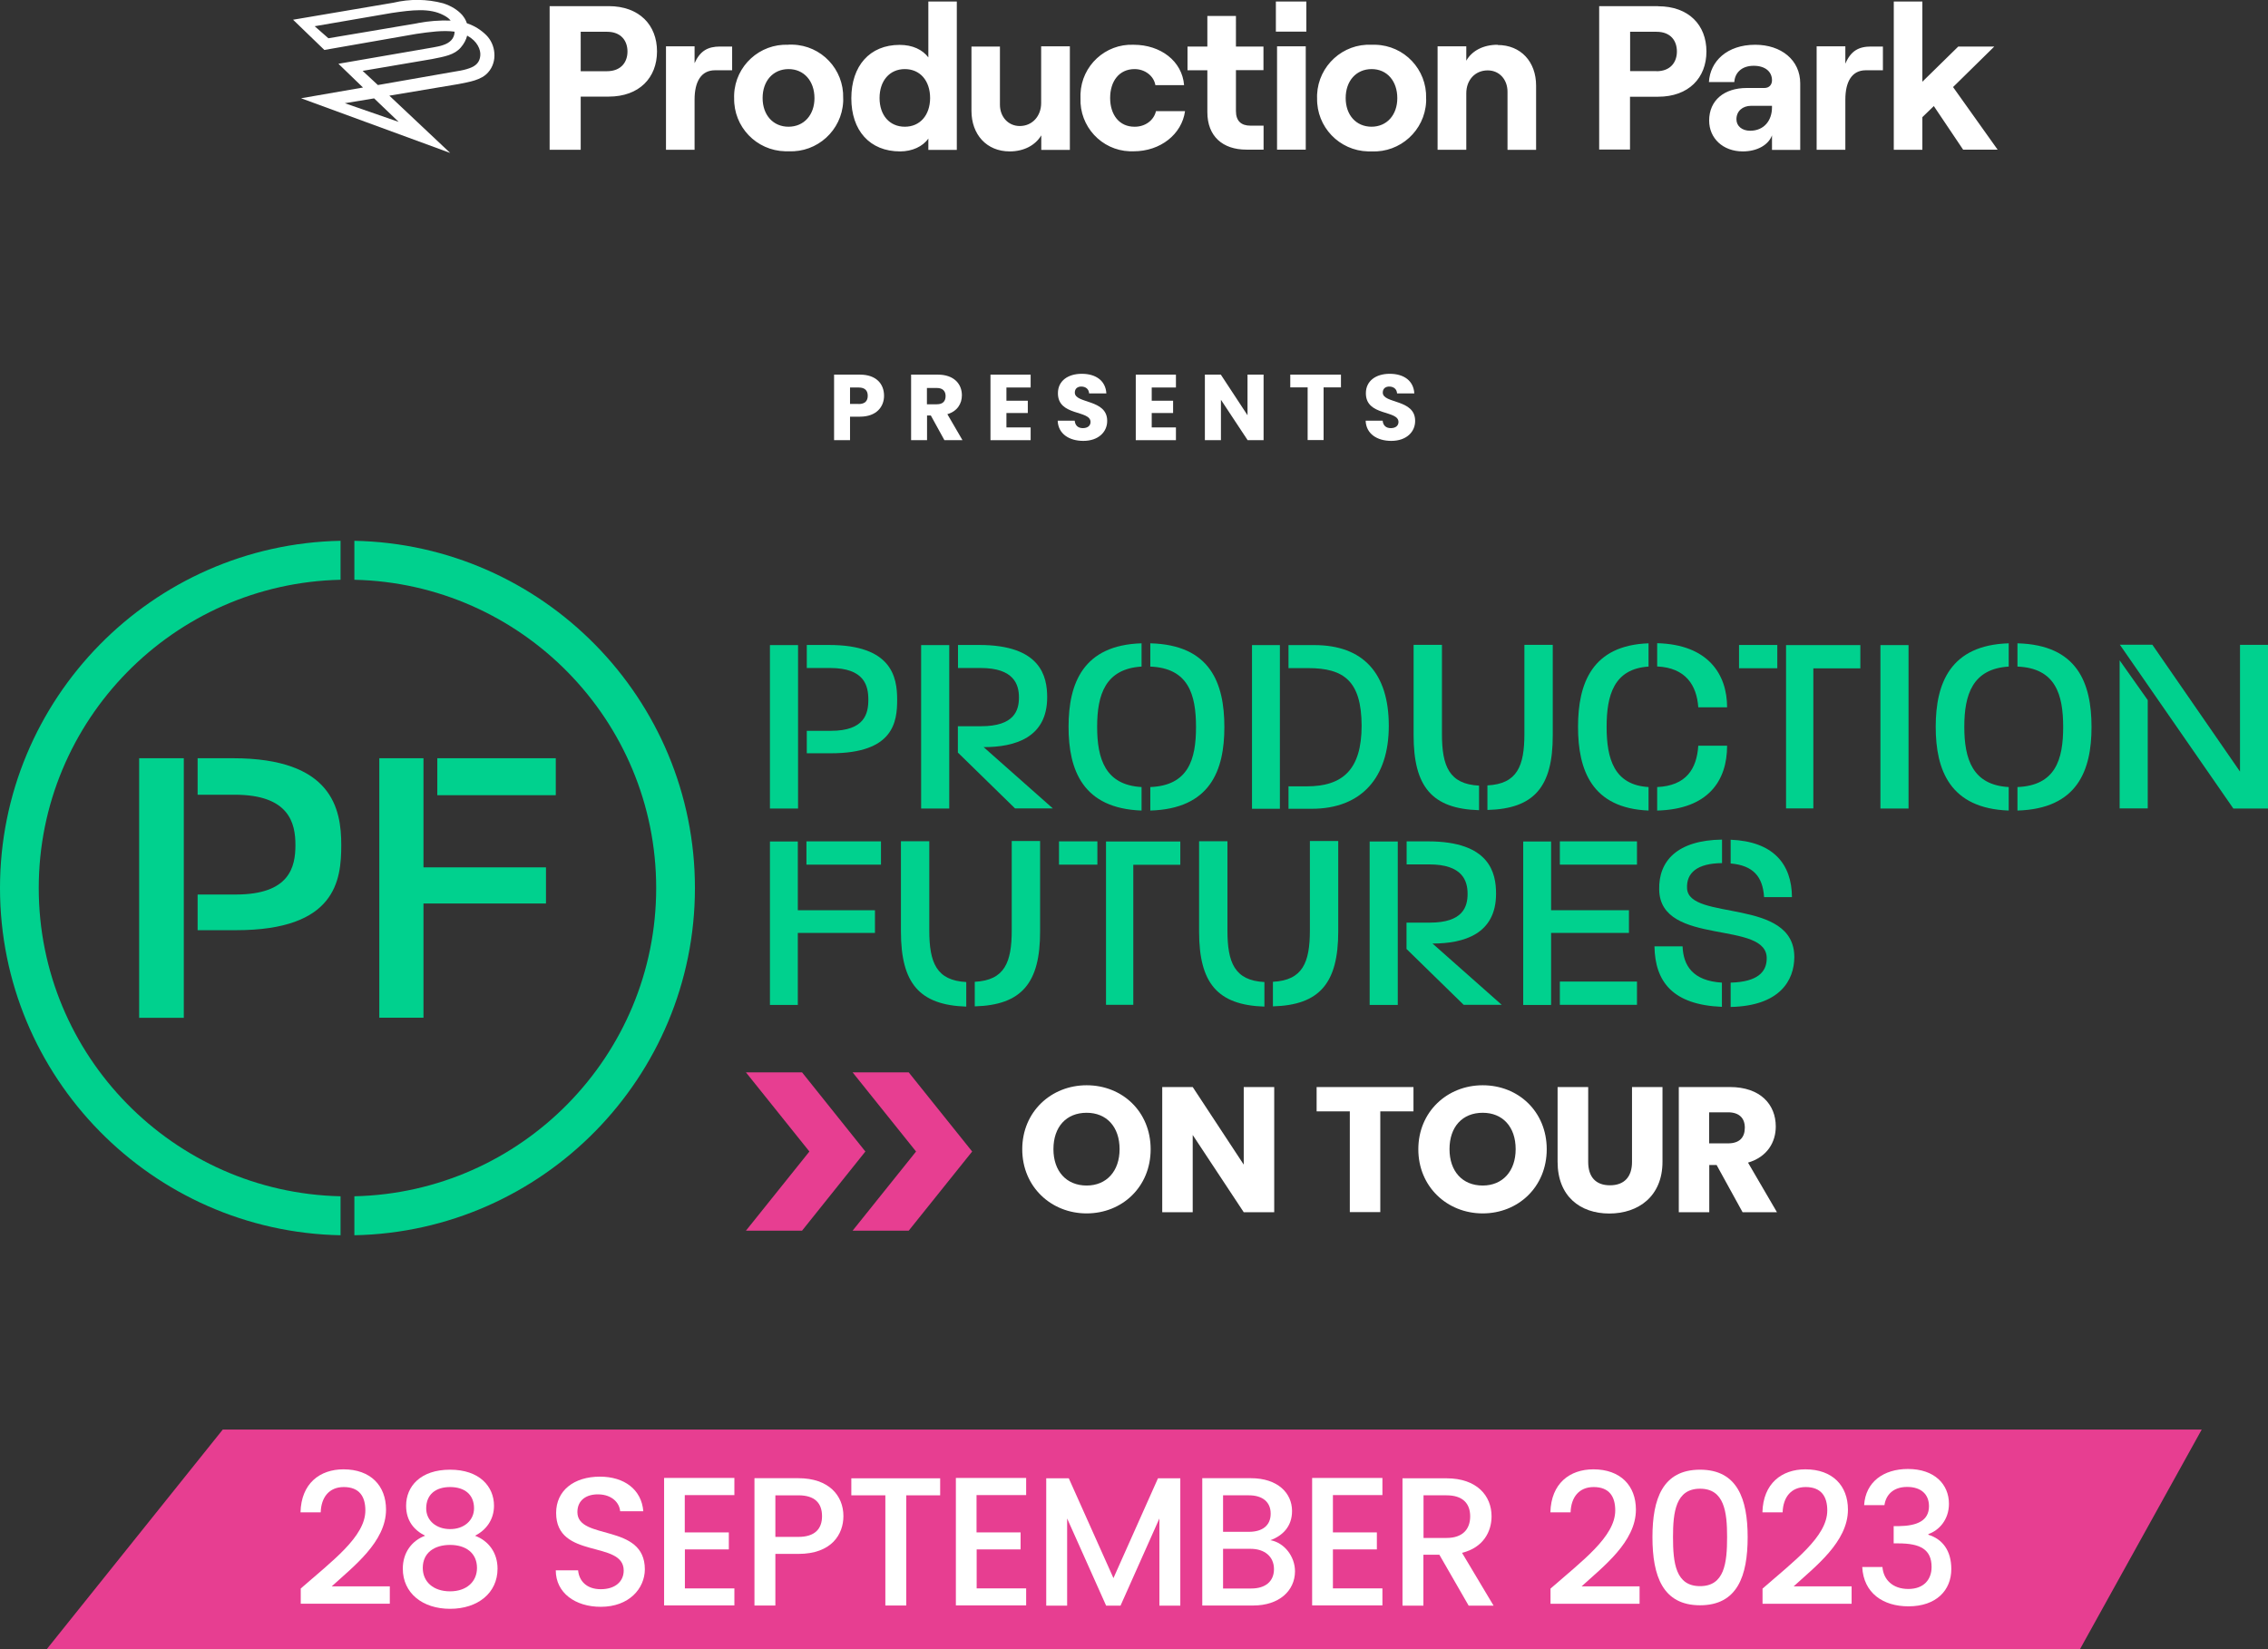 <?xml version="1.0" encoding="utf-8"?>
<!-- Generator: Adobe Illustrator 27.5.0, SVG Export Plug-In . SVG Version: 6.00 Build 0)  -->
<svg version="1.1" id="Layer_1" xmlns="http://www.w3.org/2000/svg" xmlns:xlink="http://www.w3.org/1999/xlink" x="0px" y="0px"
	 viewBox="0 0 1920 1396.6" style="enable-background:new 0 0 1920 1396.6;" xml:space="preserve">
<rect x="0" y="0" width="1920" height="1396.6" fill="#333333" stroke="none"/>
<style type="text/css">
	.st0{fill:#00D18E;}
	.st1{fill:#FFFFFF;}
	.st2{fill:#E73E91;}
</style>
<g>
	<g>
		<g>
			<path class="st0" d="M651.8,684.5V546.2h23.8v138.4H651.8z M703.5,637.8h-20.5v-19h20.3c28.8,0,31.8-14.7,31.8-26.4
				c0-11.7-3.2-26.8-32.4-26.8h-19.7v-19.5h18.8c53,0,57.7,27,57.7,46.3C759.5,611.2,756.6,637.8,703.5,637.8z"/>
			<path class="st0" d="M779.8,684.5V546.2h23.8v138.4H779.8z M859.3,684.5l-48.4-47.3v-22.3h19.7c28.1,0,32-13.4,32-24.4
				c0-10.8-4.1-24.9-32.4-24.9h-19.2v-19.5H829c52.1,0,57.5,26.6,57.5,44.3c0,34.2-27.2,42.2-53.8,42.2l58.6,51.9H859.3z"/>
			<path class="st0" d="M904.6,615.4c0-36.8,12.3-69.2,61.8-70.7v19.7c-30.7,1.9-37.6,23.8-37.6,51s6.9,49.3,37.6,51v19.9
				C916.7,684.5,904.6,652.1,904.6,615.4z M973.8,686.3v-19.9c32.2-1.3,38.7-23.3,38.7-50.8c0-27.7-6.5-49.9-38.7-51.2v-19.7
				c50.8,1.3,62.7,33.7,62.7,70.9C1036.5,652.3,1024.6,684.8,973.8,686.3z"/>
			<path class="st0" d="M1059.9,684.8v-43.5v-95.1h23.6v138.6H1059.9z M1110.5,684.8h-19.7v-19h15.4c30.5,0,46.5-14.1,46.5-51.5
				c-0.2-37.6-14.9-48.6-45.2-48.6h-16.7v-19.5h21.8c41.5,0,63.1,24,63.1,68.3C1175.8,658.4,1152.5,684.8,1110.5,684.8z"/>
			<path class="st0" d="M1196.7,622.5V546h24v75.5c0,27.2,6.1,42.4,31.4,43.7v20.8C1212.3,684.8,1196.7,666.2,1196.7,622.5z
				 M1259.2,685.8v-20.8c25.3-1.3,31.3-16.4,31.3-43.7V546h24v76.5C1314.6,666.2,1298.8,684.8,1259.2,685.8z"/>
			<path class="st0" d="M1335.9,615.4c0-36.8,11.9-69,59.7-70.7v19.7c-29.2,1.9-35.5,24-35.5,51s6.3,49.3,35.5,51v19.9
				C1347.6,684.3,1335.9,652.1,1335.9,615.4z M1437.7,598.9c-1.3-18.6-10.6-33.5-34.8-34.6v-19.7c43,1.1,59.2,26.2,59.2,54.3H1437.7
				z M1402.9,686.3v-19.9c24.6-1.1,33.5-15.4,34.8-35h24.4C1462.1,661,1446.2,685.2,1402.9,686.3z"/>
			<path class="st0" d="M1472.2,565.8v-19.7h32.4v19.7H1472.2z M1535.1,565.8v118.7H1512V546.2h62.9v19.7H1535.1z"/>
			<path class="st0" d="M1591.9,684.5V546.2h23.8v138.4H1591.9z"/>
			<path class="st0" d="M1638.7,615.4c0-36.8,12.3-69.2,61.8-70.7v19.7c-30.7,1.9-37.6,23.8-37.6,51s6.9,49.3,37.6,51v19.9
				C1650.8,684.5,1638.7,652.1,1638.7,615.4z M1707.9,686.3v-19.9c32.2-1.3,38.7-23.3,38.7-50.8c0-27.7-6.5-49.9-38.7-51.2v-19.7
				c50.8,1.3,62.7,33.7,62.7,70.9C1770.6,652.3,1758.7,684.8,1707.9,686.3z"/>
			<path class="st0" d="M1794.4,684.5v-49.9v-75.5l23.8,33.7v91.7H1794.4z M1890.6,684.5l-96-138.6h27.5l74.2,107.4V546h23.8v138.6
				H1890.6z"/>
			<path class="st0" d="M675.4,789.9v61h-23.6V712.5h23.6v58.2h65.3v19.2H675.4z M682.7,732.1v-19.7h63.1v19.7H682.7z"/>
			<path class="st0" d="M762.7,788.8v-76.5h24v75.5c0,27.2,6,42.4,31.3,43.7v20.8C778.3,851,762.7,832.5,762.7,788.8z M825.2,852.1
				v-20.8c25.3-1.3,31.3-16.4,31.3-43.7v-75.5h24v76.5C880.6,832.5,864.8,851,825.2,852.1z"/>
			<path class="st0" d="M896.5,732.1v-19.7H929v19.7H896.5z M959.4,732.1v118.7h-23.1V712.5h62.9v19.7H959.4z"/>
			<path class="st0" d="M1015.1,788.8v-76.5h24v75.5c0,27.2,6,42.4,31.3,43.7v20.8C1030.7,851,1015.1,832.5,1015.1,788.8z
				 M1077.6,852.1v-20.8c25.3-1.3,31.3-16.4,31.3-43.7v-75.5h24v76.5C1132.9,832.5,1117.1,851,1077.6,852.1z"/>
			<path class="st0" d="M1159.5,850.8V712.5h23.8v138.4H1159.5z M1239.1,850.8l-48.4-47.3v-22.3h19.7c28.1,0,32-13.4,32-24.4
				c0-10.8-4.1-24.9-32.4-24.9h-19.2v-19.5h18.2c52.1,0,57.5,26.6,57.5,44.3c0,34.2-27.2,42.2-53.8,42.2l58.6,51.9H1239.1z"/>
			<path class="st0" d="M1313.1,789.9v61h-23.6V712.5h23.6v58.2h65.9v19.2H1313.1z M1320.5,732.1v-19.7h65.3v19.7H1320.5z
				 M1320.5,850.8v-19.7h65.3v19.7H1320.5z"/>
			<path class="st0" d="M1400.6,801.3h23.8c0.6,16.2,8.6,29.2,33.3,30.7v20.5C1416.2,850.8,1401.1,831.4,1400.6,801.3z
				 M1465.1,852.6V832c23.1-0.6,30.1-9.3,30.5-19.5c2.2-34.2-90.2-10.4-91-59.2c-0.6-24.4,15.4-41.9,53.2-42.4v19.9
				c-21,0.2-30.3,8.2-29.6,21.4c1.3,27.9,90.8,7.6,90.8,58.2C1518.9,829.9,1507,851.7,1465.1,852.6z M1493.4,759.6
				c-1.1-17.3-9.1-26.8-28.3-28.5V711c36.1,1.5,51.7,20.5,51.9,48.6H1493.4z"/>
		</g>
		<g>
			<g>
				<path class="st0" d="M117.8,861.8V642h37.8v219.8H117.8z M199.9,787.6h-32.6v-30.2h32.3c45.7,0,50.5-23.4,50.5-41.9
					c0-18.5-5.2-42.6-51.5-42.6h-31.3V642h29.9c84.1,0,91.7,42.9,91.7,73.5C288.9,745.4,284.4,787.6,199.9,787.6z"/>
				<path class="st0" d="M358.5,764.9v96.8h-37.4V642h37.4v92.4h103.7v30.6H358.5z M370.2,673.3V642h100.3v31.3H370.2z"/>
			</g>
			<g>
				<path class="st0" d="M288.3,1012.9c-141.4-3.1-255.5-118.9-255.5-261s114.1-257.9,255.5-261v-33C128.8,461,0,591.6,0,751.9
					s128.8,290.9,288.3,294V1012.9z"/>
				<path class="st0" d="M300,457.9v33c141.4,3.1,255.5,118.9,255.5,261s-114.1,257.9-255.5,261v33c159.5-3.1,288.3-133.8,288.3-294
					S459.5,461,300,457.9z"/>
			</g>
		</g>
		<g>
			<path class="st1" d="M919.9,1027.4c-30,0-54.5-22.5-54.5-54.3s24.5-54.2,54.5-54.2c30.2,0,54.2,22.3,54.2,54.2
				S949.9,1027.4,919.9,1027.4z M919.9,1003.8c16.9,0,27.9-12.2,27.9-30.8c0-18.9-11-30.8-27.9-30.8c-17.2,0-28.1,11.9-28.1,30.8
				C891.8,991.6,902.7,1003.8,919.9,1003.8z"/>
			<path class="st1" d="M1078.7,920.4v106h-25.8l-43.2-65.4v65.4h-25.8v-106h25.8l43.2,65.7v-65.7H1078.7z"/>
			<path class="st1" d="M1114.6,920.4h82V941h-28.1v85.3h-25.8V941h-28.1V920.4z"/>
			<path class="st1" d="M1255.2,1027.4c-30,0-54.5-22.5-54.5-54.3s24.5-54.2,54.5-54.2c30.2,0,54.2,22.3,54.2,54.2
				S1285.2,1027.4,1255.2,1027.4z M1255.2,1003.8c16.9,0,27.9-12.2,27.9-30.8c0-18.9-11-30.8-27.9-30.8c-17.2,0-28.1,11.9-28.1,30.8
				C1227.1,991.6,1237.9,1003.8,1255.2,1003.8z"/>
			<path class="st1" d="M1318.7,920.4h25.8v63.4c0,12.5,6.2,19.8,18.4,19.8s18.7-7.2,18.7-19.8v-63.4h25.8v63.3
				c0,29.3-20.5,43.8-45,43.8c-24.6,0-43.8-14.5-43.8-43.8V920.4z"/>
			<path class="st1" d="M1464.4,920.4c26,0,38.9,14.9,38.9,33.4c0,13.3-7.2,25.8-23.5,30.6l24.5,42h-29.1l-22-40h-6.2v40h-25.8v-106
				H1464.4z M1462.9,941.8h-16v26.3h16c9.7,0,14.2-5,14.2-13.3C1477.1,946.9,1472.5,941.8,1462.9,941.8z"/>
		</g>
		<g>
			<polygon class="st2" points="769.3,908 721.8,908 775.5,975 721.8,1042 769.3,1042 823,975 			"/>
			<polygon class="st2" points="679,908 631.5,908 685.2,975 631.5,1042 679,1042 732.6,975 			"/>
		</g>
	</g>
	<g>
		<path class="st1" d="M728,352.8h-8.4v19.9h-13.5v-55.5H728c13.6,0,20.4,7.7,20.4,17.9C748.4,344.3,742.1,352.8,728,352.8z
			 M726.9,342.1c5.4,0,7.7-2.7,7.7-7c0-4.3-2.3-7-7.7-7h-7.3v13.9H726.9z"/>
		<path class="st1" d="M793.9,317.2c13.6,0,20.4,7.8,20.4,17.5c0,7-3.8,13.5-12.3,16l12.8,22h-15.3l-11.5-20.9h-3.2v20.9h-13.5
			v-55.5H793.9z M793.1,328.5h-8.4v13.8h8.4c5.1,0,7.4-2.6,7.4-7C800.5,331.2,798.1,328.5,793.1,328.5z"/>
		<path class="st1" d="M872.5,328.1H852v11.2h18.1v10.4H852v12.2h20.5v10.8h-34v-55.5h34V328.1z"/>
		<path class="st1" d="M917.1,373.3c-11.9,0-21.3-5.9-21.7-17.1h14.4c0.4,4.3,3.1,6.3,6.9,6.3c4,0,6.5-2,6.5-5.2
			c0-10.3-27.7-4.7-27.6-24.4c0-10.5,8.6-16.4,20.2-16.4c12.1,0,20.2,6,20.8,16.6H922c-0.2-3.6-2.8-5.7-6.4-5.8
			c-3.2-0.1-5.7,1.6-5.7,5.1c0,9.6,27.4,5.3,27.4,23.9C937.4,365.5,930.1,373.3,917.1,373.3z"/>
		<path class="st1" d="M995.5,328.1H975v11.2h18.1v10.4H975v12.2h20.5v10.8h-34v-55.5h34V328.1z"/>
		<path class="st1" d="M1069.7,317.2v55.5h-13.5l-22.6-34.2v34.2H1020v-55.5h13.5l22.6,34.4v-34.4H1069.7z"/>
		<path class="st1" d="M1092.3,317.2h42.9v10.8h-14.7v44.6H1107v-44.6h-14.7V317.2z"/>
		<path class="st1" d="M1177.8,373.3c-11.9,0-21.3-5.9-21.7-17.1h14.4c0.4,4.3,3.1,6.3,6.9,6.3c4,0,6.5-2,6.5-5.2
			c0-10.3-27.7-4.7-27.6-24.4c0-10.5,8.6-16.4,20.2-16.4c12.1,0,20.2,6,20.8,16.6h-14.6c-0.2-3.6-2.8-5.7-6.4-5.8
			c-3.2-0.1-5.7,1.6-5.7,5.1c0,9.6,27.4,5.3,27.4,23.9C1198.1,365.5,1190.8,373.3,1177.8,373.3z"/>
	</g>
	<g>
		<polygon class="st2" points="1863.9,1210.4 188.6,1210.4 39.4,1396.6 1760.7,1396.6 		"/>
		<g>
			<g>
				<path class="st1" d="M254.6,1345c26.7-23.4,54.7-43.9,54.7-66.1c0-11.8-5.1-19.8-18.3-19.8c-12.4,0-19.1,8.7-19.5,21.4h-17.1
					c0.6-24.5,16.4-36.4,36.4-36.4c22.9,0,36,13.8,36,34.1c0,27.4-27.9,48.4-46,65H330v14.7h-75.4V1345z"/>
				<path class="st1" d="M343.8,1274.9c0-16.4,12.2-30.5,37.2-30.5c25,0,37.2,14.3,37.2,30.5c0,12.1-7,20.9-16.1,25.4
					c11.5,4.3,19.1,14.4,19.1,27.9c0,20.6-16.7,34-40.2,34c-23.3,0-40-13.3-40-34c0-13.6,7.6-23.7,18.9-27.9
					C350.3,1295.5,343.8,1287.5,343.8,1274.9z M357.9,1327.6c0,11.5,8.7,19.8,23.1,19.8c14.3,0,22.8-8.5,22.8-19.8
					c0-12.7-9.5-19.5-22.8-19.5C368,1308.1,357.9,1314.5,357.9,1327.6z M401.3,1277.1c0-11.6-7.9-18-20.3-18
					c-12.1,0-20.2,6.2-20.2,18.1c0,10.2,8.4,17.5,20.2,17.5C392.8,1294.8,401.3,1287.3,401.3,1277.1z"/>
				<path class="st1" d="M508.6,1360.5c-21.6,0-38.1-11.8-38.1-30.9h18.9c0.8,8.8,7,16,19.2,16c12.4,0,19.4-6.7,19.4-15.8
					c0-26-57.2-9.1-57.2-48.8c0-18.9,15-30.7,37.1-30.7c20.6,0,35.2,10.9,36.7,29.3H525c-0.6-7.3-7-14-18.1-14.3
					c-10.2-0.3-18.1,4.7-18.1,15c0,24.3,57.1,9.1,57.1,48.5C545.8,1345,532.6,1360.5,508.6,1360.5z"/>
				<path class="st1" d="M621.6,1265.9h-41.9v31.6H617v14.4h-37.2v33h41.9v14.4h-59.5v-107.9h59.5V1265.9z"/>
				<path class="st1" d="M675.9,1315.7h-19.5v43.7h-17.7v-107.8h37.2c25.6,0,38.1,14.6,38.1,32.1
					C714,1299.1,704,1315.7,675.9,1315.7z M675.9,1301.3c13.8,0,20-6.7,20-17.5c0-11.2-6.2-17.7-20-17.7h-19.5v35.2H675.9z"/>
				<path class="st1" d="M720.7,1251.7h75.2v14.4h-28.7v93.3h-17.7v-93.3h-28.8V1251.7z"/>
				<path class="st1" d="M868.6,1265.9h-41.9v31.6H864v14.4h-37.2v33h41.9v14.4h-59.5v-107.9h59.5V1265.9z"/>
				<path class="st1" d="M885.7,1251.7h19.1l37.8,84.5l37.7-84.5h18.9v107.8h-17.7v-73.8l-32.9,73.8h-12.2l-33-73.8v73.8h-17.7
					V1251.7z"/>
				<path class="st1" d="M1060.9,1359.4h-43.1v-107.8h41.1c22.8,0,34.9,12.6,34.9,27.8c0,13-7.9,20.9-18.3,24.7
					c11.5,2,20.8,13.5,20.8,26.4C1096.2,1346.9,1082.9,1359.4,1060.9,1359.4z M1057.3,1266.1h-21.9v30.9h21.9
					c11.5,0,18.4-5.4,18.4-15.3C1075.8,1271.8,1068.8,1266.1,1057.3,1266.1z M1058.7,1311.4h-23.3v33.6h23.9
					c11.9,0,19.2-6,19.2-16.4C1078.5,1317.9,1070.5,1311.4,1058.7,1311.4z"/>
				<path class="st1" d="M1170.3,1265.9h-41.9v31.6h37.2v14.4h-37.2v33h41.9v14.4h-59.5v-107.9h59.5V1265.9z"/>
				<path class="st1" d="M1224.6,1251.7c25.6,0,38.1,14.7,38.1,32.2c0,12.7-6.8,26.4-25,30.9l26.7,44.7h-21.1l-24.8-43.1h-13.5v43.1
					h-17.7v-107.8H1224.6z M1224.6,1266.1h-19.5v36.1h19.5c13.8,0,20-7.6,20-18.3C1244.6,1273.1,1238.4,1266.1,1224.6,1266.1z"/>
				<path class="st1" d="M1312.7,1345c26.7-23.4,54.7-43.9,54.7-66.1c0-11.8-5.1-19.8-18.3-19.8c-12.4,0-19.1,8.7-19.5,21.4h-17.1
					c0.6-24.5,16.4-36.4,36.4-36.4c22.9,0,36,13.8,36,34.1c0,27.4-27.9,48.4-46,65h49.1v14.7h-75.4V1345z"/>
				<path class="st1" d="M1439.2,1244.4c31.6,0,40.3,24.8,40.3,57.1c0,32.9-8.7,57.7-40.3,57.7c-31.6,0-40.3-24.8-40.3-57.7
					C1398.9,1269.2,1407.5,1244.4,1439.2,1244.4z M1439.2,1260.5c-20.6,0-22.9,19.8-22.9,40.9c0,22.2,2.3,41.6,22.9,41.6
					c20.6,0,22.9-19.4,22.9-41.6C1462.1,1280.3,1459.8,1260.5,1439.2,1260.5z"/>
				<path class="st1" d="M1492.2,1345c26.7-23.4,54.7-43.9,54.7-66.1c0-11.8-5.1-19.8-18.3-19.8c-12.4,0-19.1,8.7-19.5,21.4H1492
					c0.6-24.5,16.4-36.4,36.4-36.4c22.9,0,36,13.8,36,34.1c0,27.4-27.9,48.4-46,65h49.1v14.7h-75.4V1345z"/>
				<path class="st1" d="M1615.2,1243.8c22.5,0,34.7,13,34.7,29.5c0,13.5-8.5,22.6-17.4,25.6v0.6c11.8,3.6,19.4,13.3,19.4,29
					c0,18-12.7,31.6-36.3,31.6c-21.4,0-38-11.2-39.1-33.3h17.1c0.8,10.5,8.5,18.6,21.9,18.6c13.2,0,19.7-8.1,19.7-18.6
					c0-14.9-9.6-20-28.1-20h-4v-14.6h4.2c16-0.2,25.7-4.8,25.7-16.9c0-9.8-6.4-16.3-18.5-16.3c-12.4,0-18.1,7.4-19.2,15.4h-17.2
					C1579.3,1254.8,1594.5,1243.8,1615.2,1243.8z"/>
			</g>
		</g>
	</g>
	<g>
		<path class="st1" d="M515.3,5.2h-50v121.6h26.3v-45h23.7c25.9,0,40.9-16,40.9-38.3C556.2,21.1,541.1,5.2,515.3,5.2z M513.7,60.3
			h-22.1V26.9h22.3c12,0,17.3,7.8,17.3,16.7C531.2,52.4,526,60.3,513.7,60.3L513.7,60.3z M588,53.9V39.2h-24.2v87.6H588V84.3
			c0-14.9,5.4-24.8,17.3-24.8h14.5V39.4h-10.1c-10.5,0-17.1,3.6-21.9,14.5H588z M667.5,37.9c-24.3-1.1-45,17.8-46,42.1
			c0,1-0.1,2,0,3c-0.5,24.4,18.8,44.5,43.2,45.1c1,0,1.9,0,2.9,0c24.3,1.1,45-17.7,46.2-42c0-1,0.1-2,0-3
			c0.7-24.4-18.5-44.7-42.9-45.3c-1.1,0-2.2,0-3.3,0V37.9z M667.5,107.3c-12.9,0-21.9-9.8-21.9-24.3s8.9-24.5,22-24.5
			c12.9,0,21.9,10,21.9,24.6C689.5,97.3,680.6,107.3,667.5,107.3z M785.9,48.6c-4.9-6.5-13.3-10.6-24.3-10.6
			c-25.4,0-40.9,17.9-40.9,45.2c0,27.2,15.5,45,41.3,45c10.1,0,19.2-4.1,23.9-10.9v9.6H810V1.3h-24.1V48.6z M766,107.3
			c-12.9,0-21.4-9.7-21.4-24.3s8.5-24.5,21.4-24.5c12.8,0,21.4,9.7,21.4,24.6C787.3,97.6,778.8,107.3,766,107.3z M881.4,87.3
			c0,11-7.5,19.4-18.1,19.4c-9.8,0-16.8-7.8-16.8-18.1V39.4h-24.1v54.4c0,20.1,12.8,34.4,32.4,34.4c12,0,21.7-5.2,26.7-13.6v12.3
			h24.2V39.2h-24.3v47.9L881.4,87.3z M960.5,107.3c-12.9,0.1-20.7-10.1-20.7-24.3s7.6-24.5,20.7-24.5c8.8,0,16.3,5.8,17.6,13.6h24.3
			c-1.6-20.3-19.8-34.2-42.7-34.2c-23.9-1-44.1,17.7-45,41.6c0,1.2,0,2.4,0,3.6c-0.9,23.9,17.7,44.1,41.6,45c1.1,0,2.3,0,3.4,0
			c22.8,0,40.8-14.5,43.5-34h-24.6c-1.8,7.8-9.1,13.2-17.9,13.2L960.5,107.3z M1046.3,13.5h-24.2v25.9h-16.8v20.1h16.8V95
			c0,20.3,12.9,31.7,33.1,31.7h14.5v-20.3h-11.1c-7.8,0-12.3-3.9-12.3-12.4V59.4h23.3V39.4h-23.3V13.5z M1080.3,26.8h25.6V1.3h-25.8
			v25.5H1080.3z M1080.9,126.7h24.5V39.2h-24.3v87.6L1080.9,126.7z M1161.2,37.9c-24.3-1.2-45,17.7-46.2,42c0,1.1-0.1,2.1,0,3.2
			c-0.5,24.4,18.8,44.5,43.2,45.1c1,0,1.9,0,2.9,0c24.3,1.1,45-17.7,46.2-42c0-1,0.1-2,0-3c0.7-24.4-18.5-44.7-42.9-45.3
			c-1.1,0-2.2,0-3.3,0L1161.2,37.9z M1161.2,107.3c-13.1,0-22-9.8-22-24.3s8.9-24.5,22-24.5c12.9,0,21.7,10,21.7,24.6
			c0,14.2-8.8,24.2-21.9,24.2H1161.2z M1267.8,37.9c-12,0-21.7,5-26.5,13.5V39.2h-24.3v87.6h24.3V79c0-11.3,7.5-19.4,18.1-19.4
			c10,0,16.8,7.8,16.8,18.1v49.2h24.2V72.5c0-20.2-12.9-34.4-32.6-34.4V37.9z M1403.8,5.2h-50v121.4h26.1V81.9h23.8
			c25.9,0,40.9-16,40.9-38.3c0-22.4-15-38.3-40.9-38.3V5.2z M1402.3,60.2H1380V26.9h22.3c12.2,0,17.3,7.8,17.3,16.7
			c0,8.8-5.2,16.7-17.3,16.7V60.2z M1485.9,37.9c-23.9,0-38.2,14-39.2,31.6h21.5c0.4-7.4,5.8-13.8,16.4-13.8c9.8,0,15.5,5,15.5,12.3
			c0,3.6-2.2,6.5-6.5,6.5h-14.9c-19,0-31.8,10.4-31.8,27.6c0,14.9,11.6,26.1,28.5,26.1c12,0,21.7-5.4,24.7-13.6v12.3h23.9V70.6
			C1524,50.8,1507.9,37.9,1485.9,37.9z M1500.1,90.9c0,11.1-6.7,19.8-18.5,19.8c-6.9,0-11.6-4-11.6-9.7c0-6.9,5.2-11.4,12.4-11.4
			h17.7V90.9z M1562.2,53.9V39.2h-24.3v87.6h24.3V84.3c0-14.9,5.4-24.8,17.3-24.8h14.5V39.4h-10C1573.5,39.4,1566.9,43,1562.2,53.9z
			 M1653.4,73.7l34.9-34.3h-30.5l-30.4,29.8V1.3h-24.2v125.5h24.2V99.2l9.7-9.4l24.8,36.9h29.2l-37.8-53.1V73.7z"/>
		<path class="st1" d="M418.5,44.9c-0.4-5.6-2.8-11-6.7-15c-4.5-4.5-10-8-16-10l-0.6-0.3c-0.8-2.6-2.2-4.8-4-7
			c-3.9-4.3-9.2-7.6-16-9.8c-13.8-3.7-28.3-3.8-42.2-0.5l-84.9,14.4l26.5,25.6l77.8-13.6c11.6-1.7,22.8-3.2,32.4-1.9v0.8
			c-0.4,5.2-4,8.8-10.1,10.7c-2.3,0.8-5.2,1.3-7.8,1.8L286.5,54l20.8,20.1l-52.4,9.1l126.2,46.3L329.6,81l58.5-9.8
			c8.8-1.8,19.4-3.2,25.2-10C417.2,56.8,419,50.9,418.5,44.9z M353.8,19.6l-44.3,7.5L278,32.4l-11.6-10.2L331.5,11
			c17.6-2.6,32.1-4.3,43.7,1.7c2.6,1.3,4.8,2.8,6.3,4.7c-9.4-0.3-18.8,0.4-28.1,2.2H353.8z M337.5,103.2l-45.6-15.8l24.8-4.1
			L337.5,103.2z M406.6,47.1c-0.5,5.6-3.6,8.7-9.3,10.7c-2.8,1-5.8,1.8-11.1,2.6l-66.3,11.6l-12.9-12L365.8,50
			c10.5-2.1,18.8-3.4,24.3-9.8c2.7-3.1,4.5-6.5,5.4-10.1l0.5,0.4c8,4.3,11.1,11.6,10.6,16.6L406.6,47.1z"/>
	</g>
</g>
</svg>
